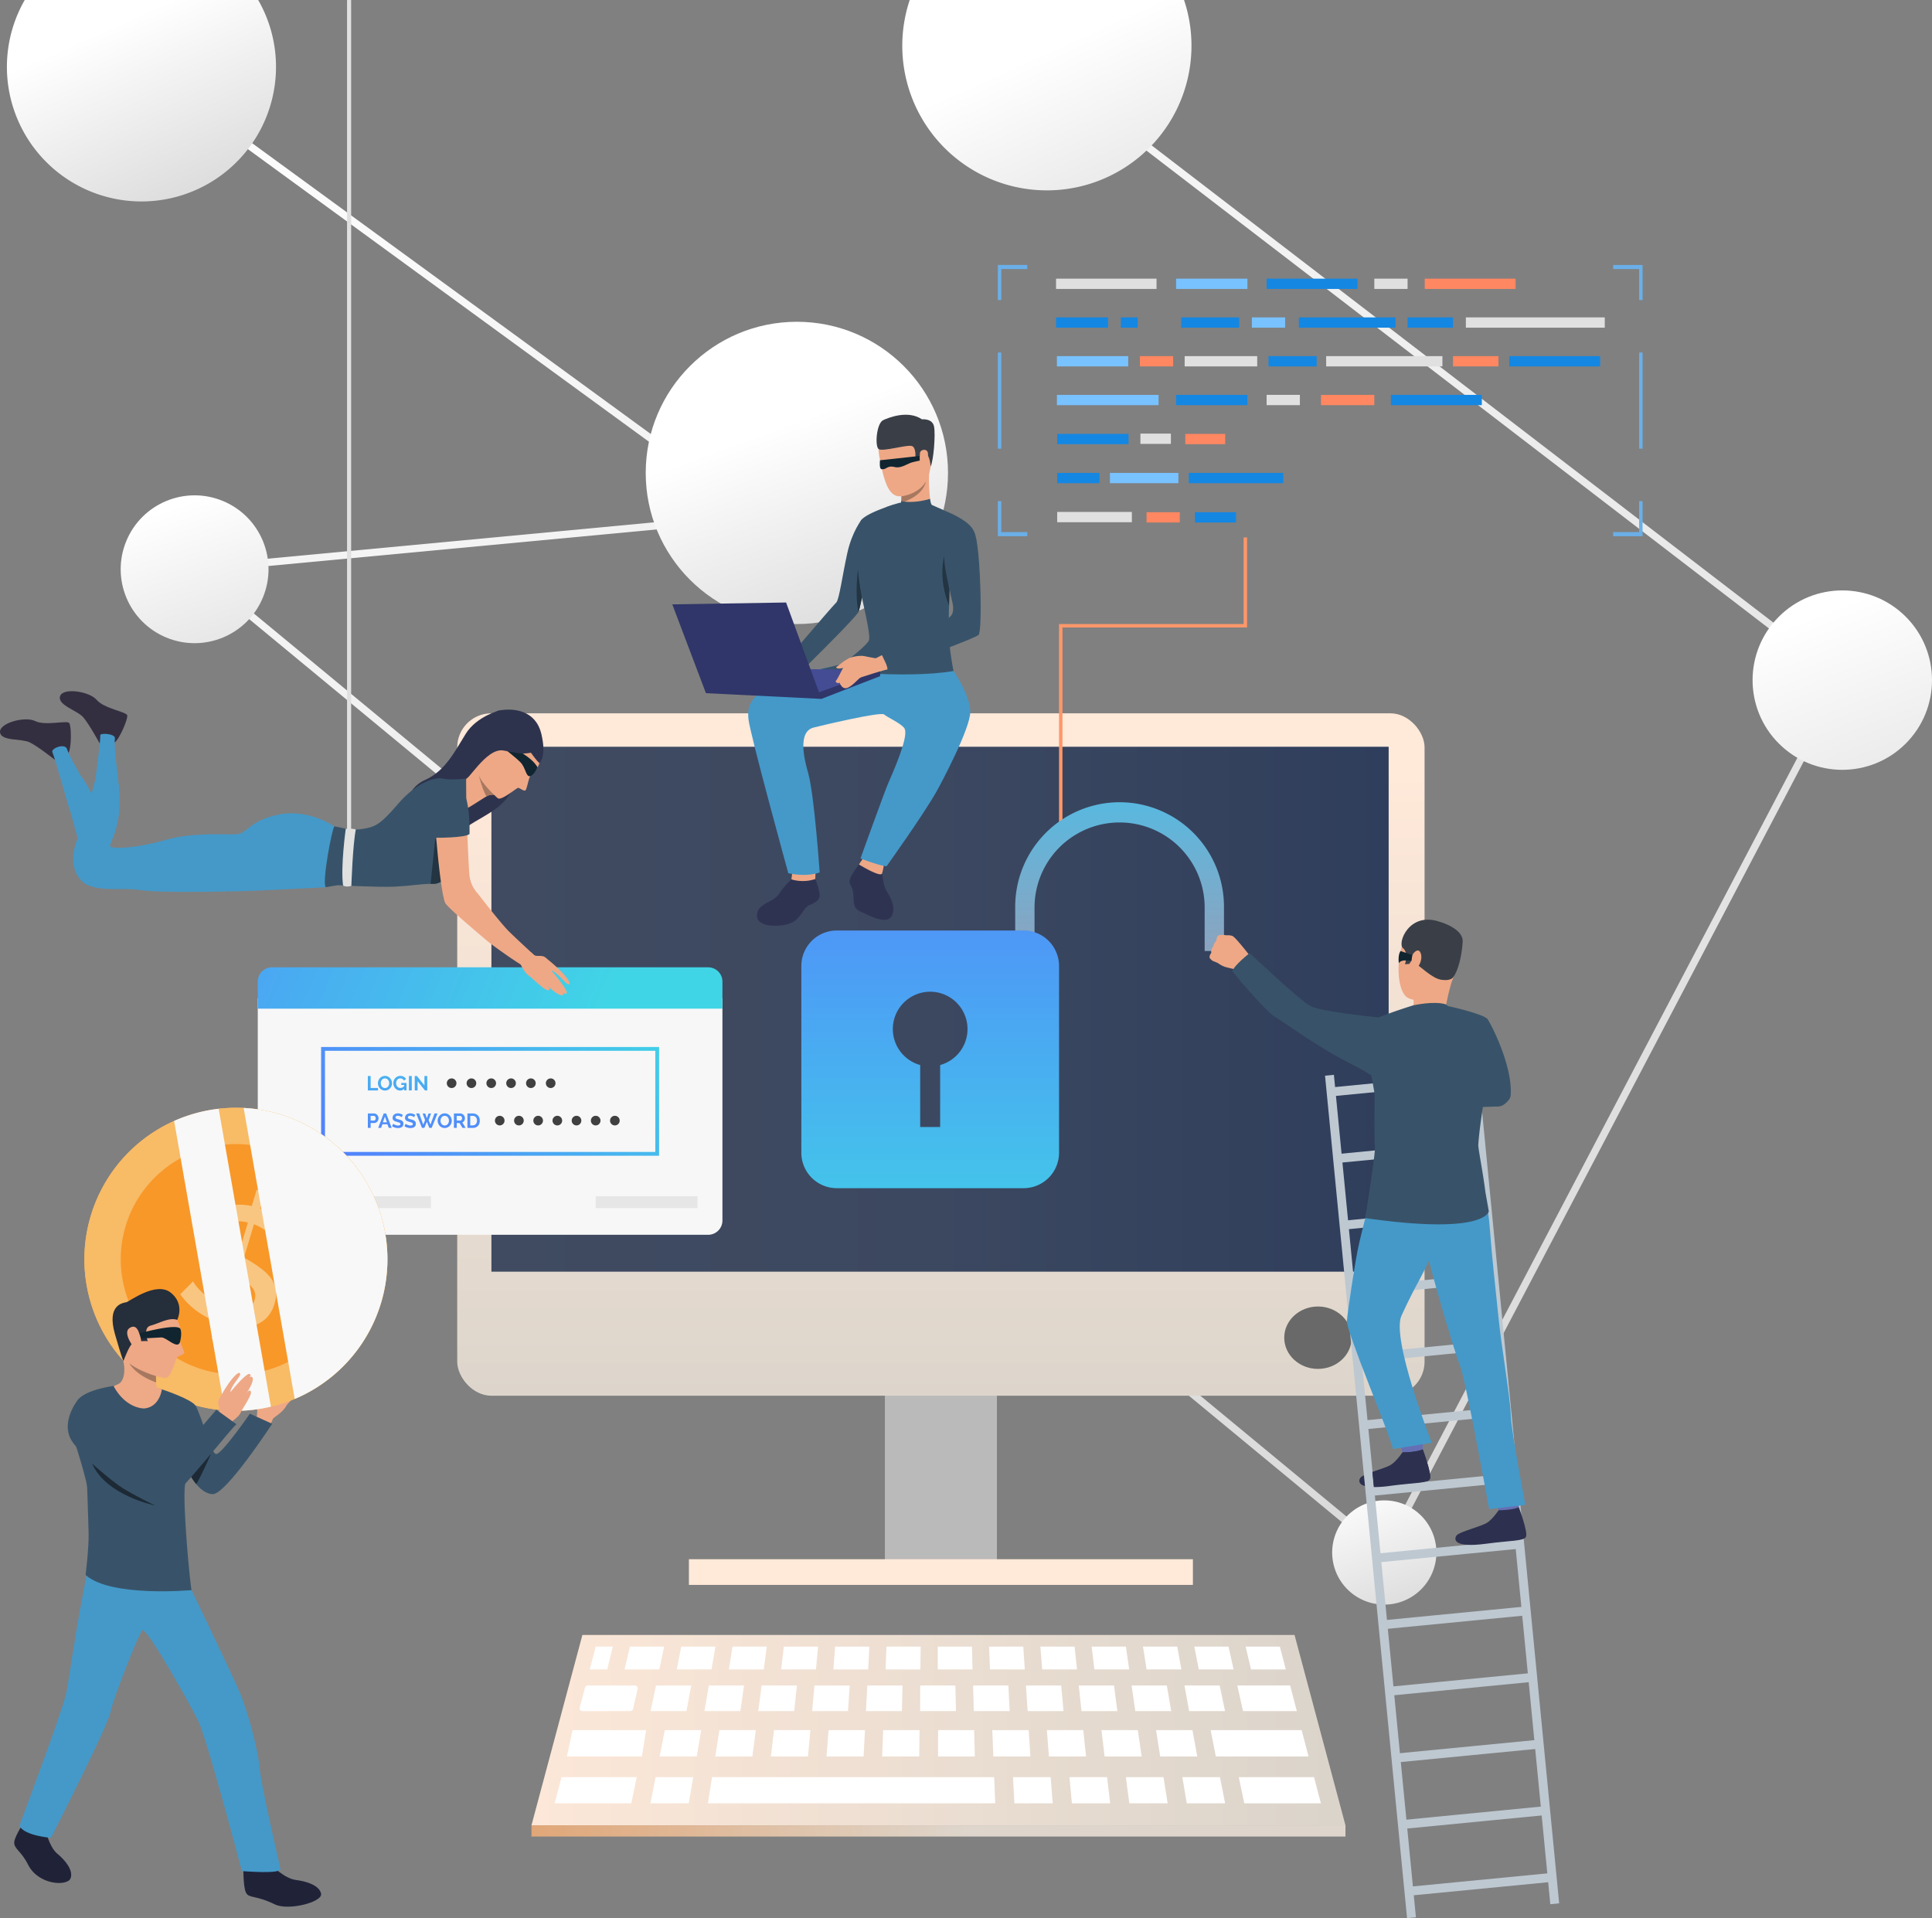 <svg xmlns="http://www.w3.org/2000/svg" xmlns:xlink="http://www.w3.org/1999/xlink" viewBox="0 0 1914.29 1900.74"><rect x="0" y="0" width="1914.29" height="1900.74" fill="#808080" stroke="none"/><defs><style>.cls-1{isolation:isolate;}.cls-2{fill:url(#linear-gradient);}.cls-3{fill:url(#linear-gradient-2);}.cls-4{fill:url(#linear-gradient-3);}.cls-5{fill:#fff;}.cls-6{fill:url(#linear-gradient-4);}.cls-7{fill:url(#linear-gradient-5);}.cls-8{fill:url(#linear-gradient-6);}.cls-9{fill:url(#linear-gradient-7);}.cls-10{fill:#696969;}.cls-11{fill:url(#linear-gradient-8);}.cls-12{fill:#e0e0e0;}.cls-13{fill:#1487e3;}.cls-14{fill:#78c2ff;}.cls-15{fill:#ff8761;}.cls-16{fill:#ff976a;}.cls-17{fill:#323657;}.cls-18{fill:#6aafe8;}.cls-19{fill:#f7f7f7;}.cls-20{fill:url(#linear-gradient-9);}.cls-21{fill:url(#linear-gradient-10);}.cls-22{fill:url(#linear-gradient-11);}.cls-23{fill:url(#linear-gradient-12);}.cls-24{fill:url(#linear-gradient-13);}.cls-25{fill:url(#linear-gradient-14);}.cls-26{fill:url(#linear-gradient-15);}.cls-27{fill:url(#linear-gradient-16);}.cls-28{fill:url(#linear-gradient-17);}.cls-29{fill:url(#linear-gradient-18);}.cls-30{fill:url(#linear-gradient-19);}.cls-31{fill:url(#linear-gradient-20);}.cls-32{fill:url(#linear-gradient-21);}.cls-33{fill:url(#linear-gradient-22);}.cls-34{fill:#404040;}.cls-35{fill:url(#linear-gradient-23);}.cls-36{fill:#e6e6e6;}.cls-37{fill:#342f40;}.cls-38{fill:#4499c9;}.cls-39{fill:#2e334d;}.cls-40{fill:#eea886;}.cls-41{fill:#385369;}.cls-42{fill:#a77860;}.cls-43{fill:#233442;}.cls-44{fill:#102530;}.cls-45{fill:url(#linear-gradient-24);}.cls-46{fill:url(#linear-gradient-25);}.cls-47{fill:#2f3352;}.cls-48{fill:#3a3f47;}.cls-49{fill:#444c94;}.cls-50{fill:#303669;}.cls-51{fill:url(#linear-gradient-26);}.cls-52{fill:url(#linear-gradient-27);}.cls-53{fill:url(#linear-gradient-28);}.cls-54{fill:url(#linear-gradient-29);}.cls-55{fill:url(#linear-gradient-30);}.cls-56{fill:#f8bb66;}.cls-57{fill:#f89829;}.cls-58{fill:#f8c681;}.cls-59{fill:#f8f8f8;mix-blend-mode:soft-light;}.cls-60{fill:#202338;}.cls-61{fill:#eea987;}.cls-62{fill:#1d2a36;}.cls-63{fill:#252e3b;}.cls-64{fill:#666fb3;}.cls-65{fill:#2d314f;}.cls-66{fill:#bec8d1;}</style><linearGradient id="linear-gradient" x1="1412.35" y1="1526.31" x2="657.53" y2="-166.33" gradientUnits="userSpaceOnUse"><stop offset="0" stop-color="#d9d9d9"></stop><stop offset="1" stop-color="#fff"></stop></linearGradient><linearGradient id="linear-gradient-2" x1="853.97" y1="644.05" x2="772.54" y2="422.22" xlink:href="#linear-gradient"></linearGradient><linearGradient id="linear-gradient-3" x1="460.73" y1="1714.35" x2="1367.33" y2="1714.35" gradientUnits="userSpaceOnUse"><stop offset="0" stop-color="#ffe9d9"></stop><stop offset="1" stop-color="#d9d3ca"></stop></linearGradient><linearGradient id="linear-gradient-4" x1="152.78" y1="1814.23" x2="959.31" y2="1814.23" gradientUnits="userSpaceOnUse"><stop offset="0" stop-color="#e37e30"></stop><stop offset="1" stop-color="#ded6cc"></stop></linearGradient><linearGradient id="linear-gradient-5" x1="932.28" y1="1717.09" x2="932.28" y2="1564.49" gradientTransform="translate(1864.55 2778.29) rotate(-180)" gradientUnits="userSpaceOnUse"><stop offset="0" stop-color="#ffe9d9"></stop><stop offset="1" stop-color="#bababa"></stop></linearGradient><linearGradient id="linear-gradient-6" x1="932.28" y1="767.05" x2="932.28" y2="1449.22" gradientTransform="translate(1864.55 2089.8) rotate(-180)" xlink:href="#linear-gradient-3"></linearGradient><linearGradient id="linear-gradient-7" x1="486.92" y1="1000.01" x2="1375.94" y2="1000.01" gradientTransform="translate(1862.85 2000.02) rotate(-180)" gradientUnits="userSpaceOnUse"><stop offset="0" stop-color="#404b61"></stop><stop offset="0.49" stop-color="#3c4860"></stop><stop offset="1" stop-color="#2f3e5c"></stop></linearGradient><linearGradient id="linear-gradient-8" x1="932.28" y1="1544.99" x2="932.28" y2="1570.44" gradientUnits="userSpaceOnUse"><stop offset="0" stop-color="#ffe9d9"></stop><stop offset="1" stop-color="#ffe9d9"></stop></linearGradient><linearGradient id="linear-gradient-9" x1="589.68" y1="1024.36" x2="-39.31" y2="764.16" gradientUnits="userSpaceOnUse"><stop offset="0" stop-color="#40d5e6"></stop><stop offset="1" stop-color="#57f"></stop></linearGradient><linearGradient id="linear-gradient-10" x1="369.5" y1="1017.81" x2="369.5" y2="1143.62" xlink:href="#linear-gradient-9"></linearGradient><linearGradient id="linear-gradient-11" x1="381.44" y1="1017.8" x2="381.44" y2="1143.63" xlink:href="#linear-gradient-9"></linearGradient><linearGradient id="linear-gradient-12" x1="396.26" y1="1017.8" x2="396.26" y2="1143.63" xlink:href="#linear-gradient-9"></linearGradient><linearGradient id="linear-gradient-13" x1="406.56" y1="1017.81" x2="406.56" y2="1143.62" xlink:href="#linear-gradient-9"></linearGradient><linearGradient id="linear-gradient-14" x1="417.13" y1="1017.81" x2="417.13" y2="1143.62" xlink:href="#linear-gradient-9"></linearGradient><linearGradient id="linear-gradient-15" x1="369.78" y1="1017.81" x2="369.78" y2="1143.62" xlink:href="#linear-gradient-9"></linearGradient><linearGradient id="linear-gradient-16" x1="381.4" y1="1017.81" x2="381.4" y2="1143.62" xlink:href="#linear-gradient-9"></linearGradient><linearGradient id="linear-gradient-17" x1="394.04" y1="1017.81" x2="394.04" y2="1143.62" xlink:href="#linear-gradient-9"></linearGradient><linearGradient id="linear-gradient-18" x1="406.39" y1="1017.81" x2="406.39" y2="1143.62" xlink:href="#linear-gradient-9"></linearGradient><linearGradient id="linear-gradient-19" x1="422.95" y1="1017.81" x2="422.95" y2="1143.62" xlink:href="#linear-gradient-9"></linearGradient><linearGradient id="linear-gradient-20" x1="440.63" y1="1017.81" x2="440.63" y2="1143.63" xlink:href="#linear-gradient-9"></linearGradient><linearGradient id="linear-gradient-21" x1="455.53" y1="1017.81" x2="455.53" y2="1143.62" xlink:href="#linear-gradient-9"></linearGradient><linearGradient id="linear-gradient-22" x1="469.27" y1="1017.81" x2="469.27" y2="1143.62" xlink:href="#linear-gradient-9"></linearGradient><linearGradient id="linear-gradient-23" x1="614.85" y1="962.1" x2="355.1" y2="1221.84" xlink:href="#linear-gradient-9"></linearGradient><linearGradient id="linear-gradient-24" x1="1109.33" y1="1279.39" x2="1109.33" y2="736.34" gradientUnits="userSpaceOnUse"><stop offset="0" stop-color="#ff7575"></stop><stop offset="1" stop-color="#45c0ec"></stop></linearGradient><linearGradient id="linear-gradient-25" x1="921.65" y1="1279.42" x2="921.65" y2="736.34" xlink:href="#linear-gradient-9"></linearGradient><linearGradient id="linear-gradient-26" x1="1914.84" y1="902.96" x2="1799.71" y2="608.12" gradientTransform="translate(1011.18 -1093.37) rotate(45)" xlink:href="#linear-gradient"></linearGradient><linearGradient id="linear-gradient-27" x1="1394.99" y1="1606.87" x2="1347.7" y2="1468.25" xlink:href="#linear-gradient"></linearGradient><linearGradient id="linear-gradient-28" x1="242.28" y1="712.47" x2="172.08" y2="501.87" gradientTransform="translate(640.16 170.07) rotate(67.5)" xlink:href="#linear-gradient"></linearGradient><linearGradient id="linear-gradient-29" x1="1149.04" y1="293.36" x2="1038.45" y2="48.89" xlink:href="#linear-gradient"></linearGradient><linearGradient id="linear-gradient-30" x1="203.89" y1="209.28" x2="120.13" y2="21.45" xlink:href="#linear-gradient"></linearGradient></defs><g class="cls-1"><g id="Layer_2" data-name="Layer 2"><g id="&#x421;&#x43B;&#x43E;&#x439;_1" data-name="&#x421;&#x43B;&#x43E;&#x439; 1"><polygon class="cls-2" points="1061.86 83.24 1057.45 88.99 1820.77 674.93 1370.47 1532.69 201.88 566.86 749.39 515.32 752.7 517.74 756.98 511.87 754.39 509.98 754.16 507.58 751.45 507.84 142.31 63.43 138.03 69.29 740.54 508.86 183.75 561.28 1372.74 1543.97 1828.61 675.6 1830.03 672.9 1061.86 83.24"></polygon><circle class="cls-3" cx="789.56" cy="468.6" r="149.76"></circle><polygon class="cls-4" points="1282.67 1620.05 929.86 1620.05 577.06 1620.05 526.59 1808.66 929.86 1808.66 1333.13 1808.66 1282.67 1620.05"></polygon><path class="cls-5" d="M582.62,1670.14h46.16c1.94,0,3.39,1.5,3,3.12l-4.47,20.08a3,3,0,0,1-3,2.14H577.36c-2,0-3.44-1.56-3-3.2l5.26-20.09A3,3,0,0,1,582.62,1670.14Z"></path><polygon class="cls-5" points="649.95 1670.14 684.86 1670.14 680.21 1695.48 644.64 1695.48 649.95 1670.14"></polygon><polygon class="cls-5" points="702.31 1670.14 737.21 1670.14 733.56 1695.48 697.99 1695.51 702.31 1670.14"></polygon><polygon class="cls-5" points="754.66 1670.14 789.56 1670.14 786.91 1695.48 751.34 1695.48 754.66 1670.14"></polygon><polygon class="cls-5" points="807.01 1670.14 841.92 1670.14 840.26 1695.48 804.69 1695.48 807.01 1670.14"></polygon><polygon class="cls-5" points="859.37 1670.14 894.27 1670.14 893.61 1695.48 858.04 1695.51 859.37 1670.14"></polygon><polygon class="cls-5" points="1278.31 1670.14 1225.96 1670.14 1231.6 1695.48 1284.95 1695.48 1278.31 1670.14"></polygon><polygon class="cls-5" points="1208.51 1670.14 1173.61 1670.14 1178.25 1695.48 1213.82 1695.48 1208.51 1670.14"></polygon><polygon class="cls-5" points="1156.15 1670.14 1121.25 1670.14 1124.9 1695.48 1160.48 1695.51 1156.15 1670.14"></polygon><polygon class="cls-5" points="1103.8 1670.14 1068.9 1670.14 1071.56 1695.48 1107.12 1695.48 1103.8 1670.14"></polygon><polygon class="cls-5" points="1051.45 1670.14 1016.55 1670.14 1018.21 1695.48 1053.77 1695.48 1051.45 1670.14"></polygon><polygon class="cls-5" points="999.1 1670.14 964.19 1670.14 964.86 1695.48 1000.42 1695.51 999.1 1670.14"></polygon><polygon class="cls-5" points="911.72 1670.14 946.62 1670.14 947.2 1695.48 911.72 1695.48 911.72 1670.14"></polygon><polygon class="cls-5" points="567.26 1714.35 640.19 1714.35 636.04 1740.49 561.72 1740.49 567.26 1714.35"></polygon><polygon class="cls-5" points="1289.7 1714.35 1199.55 1714.35 1204.68 1740.49 1296.55 1740.49 1289.7 1714.35"></polygon><polygon class="cls-5" points="1181.52 1714.35 1145.46 1714.35 1149.57 1740.49 1186.31 1740.49 1181.52 1714.35"></polygon><polygon class="cls-5" points="1127.43 1714.35 1091.37 1714.35 1094.45 1740.49 1131.19 1740.49 1127.43 1714.35"></polygon><polygon class="cls-5" points="1073.34 1714.35 1037.28 1714.35 1039.33 1740.49 1076.08 1740.49 1073.34 1714.35"></polygon><polygon class="cls-5" points="1019.25 1714.35 983.19 1714.35 984.21 1740.49 1020.96 1740.49 1019.25 1714.35"></polygon><polygon class="cls-5" points="556.37 1760.94 630.93 1760.94 625.49 1786.9 549.57 1786.9 556.37 1760.94"></polygon><polygon class="cls-5" points="649.57 1760.94 686.85 1760.94 682.43 1786.9 644.47 1786.9 649.57 1760.94"></polygon><polygon class="cls-5" points="705.49 1760.94 742.77 1760.94 985.07 1760.94 986.12 1786.9 701.41 1786.9 705.49 1760.94"></polygon><polygon class="cls-5" points="1003.74 1760.94 1041.02 1760.94 1043.06 1786.9 1005.1 1786.9 1003.74 1760.94"></polygon><polygon class="cls-5" points="1059.66 1760.94 1096.94 1760.94 1100 1786.9 1062.04 1786.9 1059.66 1760.94"></polygon><polygon class="cls-5" points="1115.58 1760.94 1152.86 1760.94 1156.94 1786.9 1118.98 1786.9 1115.58 1760.94"></polygon><polygon class="cls-5" points="1171.5 1760.94 1208.78 1760.94 1213.88 1786.9 1175.92 1786.9 1171.5 1760.94"></polygon><polygon class="cls-5" points="1227.42 1760.94 1301.98 1760.94 1308.78 1786.9 1232.86 1786.9 1227.42 1760.94"></polygon><polygon class="cls-5" points="965.24 1714.35 929.46 1714.35 929.46 1740.49 965.92 1740.49 965.24 1714.35"></polygon><polygon class="cls-5" points="911.14 1714.35 875.08 1714.35 874.06 1740.49 910.8 1740.49 911.14 1714.35"></polygon><polygon class="cls-5" points="857.05 1714.35 820.99 1714.35 818.94 1740.49 855.68 1740.49 857.05 1714.35"></polygon><polygon class="cls-5" points="802.96 1714.35 766.9 1714.35 763.82 1740.49 800.57 1740.49 802.96 1714.35"></polygon><polygon class="cls-5" points="748.87 1714.35 712.81 1714.35 708.7 1740.49 745.45 1740.49 748.87 1714.35"></polygon><polygon class="cls-5" points="694.78 1714.35 658.72 1714.35 653.59 1740.49 690.33 1740.49 694.78 1714.35"></polygon><polygon class="cls-5" points="584.32 1654.22 590.25 1631.6 607.19 1631.6 601.66 1654.22 584.32 1654.22"></polygon><polygon class="cls-5" points="624.14 1631.6 658.03 1631.6 653.29 1654.22 618.81 1654.22 624.14 1631.6"></polygon><polygon class="cls-5" points="674.98 1631.6 708.87 1631.6 705.02 1654.22 670.53 1654.22 674.98 1631.6"></polygon><polygon class="cls-5" points="725.82 1631.6 759.71 1631.6 756.75 1654.22 722.26 1654.22 725.82 1631.6"></polygon><polygon class="cls-5" points="776.66 1631.6 810.55 1631.6 808.48 1654.22 773.99 1654.22 776.66 1631.6"></polygon><polygon class="cls-5" points="827.5 1631.6 861.39 1631.6 860.2 1654.22 825.72 1654.22 827.5 1631.6"></polygon><polygon class="cls-5" points="878.34 1631.6 912.23 1631.6 911.93 1654.22 877.45 1654.22 878.34 1631.6"></polygon><polygon class="cls-5" points="929.17 1631.6 963.07 1631.6 963.66 1654.22 929.17 1654.22 929.17 1631.6"></polygon><polygon class="cls-5" points="980.01 1631.6 1013.9 1631.6 1015.39 1654.22 980.9 1654.22 980.01 1631.6"></polygon><polygon class="cls-5" points="1030.85 1631.6 1064.74 1631.6 1067.12 1654.22 1032.63 1654.22 1030.85 1631.6"></polygon><polygon class="cls-5" points="1081.69 1631.6 1115.58 1631.6 1118.84 1654.22 1084.36 1654.22 1081.69 1631.6"></polygon><polygon class="cls-5" points="1132.53 1631.6 1166.42 1631.6 1170.57 1654.22 1136.09 1654.22 1132.53 1631.6"></polygon><polygon class="cls-5" points="1183.37 1631.6 1217.26 1631.6 1222.3 1654.22 1187.81 1654.22 1183.37 1631.6"></polygon><polygon class="cls-5" points="1234.21 1631.6 1268.1 1631.6 1274.03 1654.22 1239.54 1654.22 1234.21 1631.6"></polygon><rect class="cls-6" x="526.59" y="1808.66" width="806.54" height="11.13"></rect><rect class="cls-7" x="876.78" y="1220.58" width="111" height="337.14" transform="translate(1864.55 2778.29) rotate(180)"></rect><rect class="cls-8" x="453.04" y="706.82" width="958.48" height="676.16" rx="33.74" transform="translate(1864.55 2089.8) rotate(180)"></rect><rect class="cls-9" x="486.92" y="739.94" width="889.02" height="520.14" transform="translate(1862.85 2000.02) rotate(180)"></rect><path class="cls-10" d="M1272.46,1325.51c0,17.07,15,30.91,33.42,30.91s33.42-13.84,33.42-30.91-15-30.92-33.42-30.92S1272.46,1308.43,1272.46,1325.51Z"></path><rect class="cls-11" x="682.59" y="1544.99" width="499.37" height="25.45"></rect><rect class="cls-12" x="1046.36" y="276.12" width="99.57" height="10.19"></rect><rect class="cls-12" x="1173.8" y="352.88" width="71.89" height="10.19"></rect><rect class="cls-13" x="1256.88" y="352.88" width="47.71" height="10.19"></rect><rect class="cls-12" x="1314.01" y="352.88" width="115.18" height="10.19"></rect><rect class="cls-12" x="1047.49" y="507.27" width="74.01" height="10.19"></rect><rect class="cls-14" x="1165.3" y="276.12" width="70.68" height="10.19"></rect><rect class="cls-13" x="1165.3" y="391.27" width="70.68" height="10.19"></rect><rect class="cls-12" x="1129.96" y="429.65" width="30.2" height="10.19"></rect><rect class="cls-14" x="1099.76" y="468.6" width="67.84" height="10.19"></rect><rect class="cls-13" x="1177.85" y="468.6" width="93.65" height="10.19"></rect><rect class="cls-13" x="1047.49" y="429.93" width="70.68" height="10.19"></rect><rect class="cls-13" x="1047.49" y="468.6" width="41.94" height="10.19"></rect><rect class="cls-15" x="1174.4" y="429.93" width="39.57" height="10.19"></rect><rect class="cls-14" x="1047.21" y="352.88" width="70.68" height="10.19"></rect><rect class="cls-14" x="1047.21" y="391.27" width="100.76" height="10.19"></rect><rect class="cls-13" x="1255.01" y="276.12" width="90.05" height="10.19"></rect><rect class="cls-13" x="1495.45" y="352.88" width="90.05" height="10.19"></rect><rect class="cls-13" x="1378.2" y="391.27" width="90.05" height="10.19"></rect><rect class="cls-15" x="1411.67" y="276.12" width="90.05" height="10.19"></rect><rect class="cls-15" x="1308.92" y="391.27" width="52.8" height="10.19"></rect><rect class="cls-12" x="1361.72" y="276.12" width="32.96" height="10.19"></rect><rect class="cls-12" x="1255.01" y="391.27" width="32.96" height="10.19"></rect><rect class="cls-13" x="1046.36" y="314.5" width="51.57" height="10.19"></rect><rect class="cls-13" x="1183.96" y="507.55" width="40.72" height="10.19"></rect><rect class="cls-13" x="1110.59" y="314.5" width="16.65" height="10.19"></rect><rect class="cls-12" x="1452.43" y="314.5" width="137.63" height="10.19"></rect><rect class="cls-13" x="1394.68" y="314.5" width="45.03" height="10.19"></rect><rect class="cls-15" x="1439.71" y="352.88" width="45.03" height="10.19"></rect><rect class="cls-13" x="1286.96" y="314.5" width="95.8" height="10.19"></rect><rect class="cls-14" x="1240.4" y="314.5" width="32.96" height="10.19"></rect><rect class="cls-15" x="1129.45" y="352.88" width="32.96" height="10.19"></rect><rect class="cls-15" x="1136.02" y="507.55" width="32.96" height="10.19"></rect><rect class="cls-13" x="1170.4" y="314.5" width="57.43" height="10.19"></rect><polygon class="cls-16" points="1052.72 821.08 1049.32 821.08 1049.32 618.36 1232.23 618.36 1232.23 532.58 1235.63 532.58 1235.63 621.76 1052.72 621.76 1052.72 821.08"></polygon><path class="cls-17" d="M525.39,1204.5h0C525.53,1204.58,525.56,1204.59,525.39,1204.5Z"></path><polygon class="cls-18" points="1627.51 531.32 1598.35 531.32 1598.35 527.26 1624.11 527.26 1624.11 496.55 1627.51 496.55 1627.51 531.32"></polygon><polygon class="cls-18" points="1017.87 531.32 988.71 531.32 988.71 496.55 992.1 496.55 992.1 527.26 1017.87 527.26 1017.87 531.32"></polygon><polygon class="cls-18" points="992.12 297.34 988.72 297.34 988.72 262.54 1017.85 262.54 1017.85 266.6 992.12 266.6 992.12 297.34"></polygon><polygon class="cls-18" points="1627.51 297.33 1624.11 297.33 1624.11 266.61 1598.35 266.61 1598.35 262.56 1627.51 262.56 1627.51 297.33"></polygon><rect class="cls-18" x="1624.11" y="349.29" width="3.4" height="95.3"></rect><rect class="cls-18" x="988.71" y="349.29" width="3.4" height="95.3"></rect><path class="cls-19" d="M255.42,989.28H715.81a0,0,0,0,1,0,0v220.1a14.15,14.15,0,0,1-14.15,14.15H269.57a14.15,14.15,0,0,1-14.15-14.15V989.28A0,0,0,0,1,255.42,989.28Z"></path><path class="cls-20" d="M269.57,958.49H701.66a14.15,14.15,0,0,1,14.15,14.15v26.82a0,0,0,0,1,0,0H255.42a0,0,0,0,1,0,0V972.64A14.15,14.15,0,0,1,269.57,958.49Z"></path><path class="cls-21" d="M364.47,1080.49v-14.31h2.78v11.87h7.29v2.44Z"></path><path class="cls-22" d="M381.43,1080.59a6.48,6.48,0,0,1-2.85-.62,7.13,7.13,0,0,1-2.2-1.63,7.56,7.56,0,0,1-1.92-5,7.34,7.34,0,0,1,.53-2.74,7.55,7.55,0,0,1,1.48-2.31,6.89,6.89,0,0,1,2.22-1.61,6.72,6.72,0,0,1,2.8-.59,6.36,6.36,0,0,1,2.84.63,7.08,7.08,0,0,1,2.18,1.67,7.38,7.38,0,0,1,1.41,2.33,7.3,7.3,0,0,1,.51,2.66,7.18,7.18,0,0,1-.53,2.73,7.3,7.3,0,0,1-1.45,2.3,6.83,6.83,0,0,1-2.22,1.59A6.55,6.55,0,0,1,381.43,1080.59Zm-4.15-7.26a6,6,0,0,0,.28,1.8,4.69,4.69,0,0,0,.82,1.53,4.14,4.14,0,0,0,1.31,1.07,3.77,3.77,0,0,0,1.76.4,3.81,3.81,0,0,0,1.79-.41,4.21,4.21,0,0,0,1.31-1.1,5,5,0,0,0,.8-1.54,5.76,5.76,0,0,0,.27-1.75,5.46,5.46,0,0,0-.29-1.79,4.89,4.89,0,0,0-.82-1.53,4.08,4.08,0,0,0-1.31-1.06,4.12,4.12,0,0,0-3.54,0,4,4,0,0,0-1.31,1.09,4.86,4.86,0,0,0-.8,1.53A5.75,5.75,0,0,0,377.28,1073.33Z"></path><path class="cls-23" d="M400.5,1078.88a5.48,5.48,0,0,1-4,1.71,6.25,6.25,0,0,1-2.65-.57,6.54,6.54,0,0,1-2.16-1.55,7.53,7.53,0,0,1-1.45-2.32,7.71,7.71,0,0,1-.53-2.9,7.15,7.15,0,0,1,.53-2.77,7.4,7.4,0,0,1,1.47-2.27,7.09,7.09,0,0,1,2.21-1.56,7.22,7.22,0,0,1,6.21.28,5.45,5.45,0,0,1,2.17,2.27l-2.07,1.53a3.89,3.89,0,0,0-1.53-1.63,4.23,4.23,0,0,0-2.12-.56,3.73,3.73,0,0,0-1.67.38,4.09,4.09,0,0,0-1.29,1,4.89,4.89,0,0,0-.82,1.53,5.57,5.57,0,0,0-.29,1.83,5.32,5.32,0,0,0,.32,1.89,4.69,4.69,0,0,0,.89,1.52,4.08,4.08,0,0,0,1.34,1,3.76,3.76,0,0,0,1.68.37,4.9,4.9,0,0,0,3.75-2v-1h-2.88v-2h5.17v7.36H400.5Z"></path><path class="cls-24" d="M405.17,1080.49v-14.31H408v14.31Z"></path><path class="cls-25" d="M413.72,1071.32v9.17h-2.78v-14.31h2.15l7.46,9.39v-9.37h2.78v14.29h-2.26Z"></path><path class="cls-26" d="M364.47,1117.6v-14.31h6.06a4.09,4.09,0,0,1,1.82.41,4.9,4.9,0,0,1,1.45,1.09,5.21,5.21,0,0,1,.94,1.53,4.61,4.61,0,0,1,.35,1.73,4.86,4.86,0,0,1-.33,1.76,4.75,4.75,0,0,1-.9,1.52,4.54,4.54,0,0,1-1.41,1.07,4.11,4.11,0,0,1-1.82.4h-3.38v4.8Zm2.78-7.24h3.22a1.58,1.58,0,0,0,1.28-.62,2.6,2.6,0,0,0,.51-1.69,2.72,2.72,0,0,0-.16-1,2.42,2.42,0,0,0-.42-.74,1.67,1.67,0,0,0-.61-.45,1.86,1.86,0,0,0-.72-.15h-3.1Z"></path><path class="cls-27" d="M380.18,1103.29h2.46l5.44,14.31h-2.86l-1.33-3.57h-5l-1.3,3.57h-2.87Zm3.21,8.79-2-5.63-2.05,5.63Z"></path><path class="cls-28" d="M398,1107a3.34,3.34,0,0,0-.52-.38,5.71,5.71,0,0,0-.9-.48,8.76,8.76,0,0,0-1.16-.39,5,5,0,0,0-1.27-.16,2.83,2.83,0,0,0-1.71.42,1.39,1.39,0,0,0-.57,1.19,1.24,1.24,0,0,0,.21.74,1.91,1.91,0,0,0,.62.51,5,5,0,0,0,1,.4l1.42.39a19.51,19.51,0,0,1,1.9.6,4.8,4.8,0,0,1,1.45.81,3.3,3.3,0,0,1,.92,1.15,4,4,0,0,1,.32,1.67,4.11,4.11,0,0,1-.43,2,3.56,3.56,0,0,1-1.17,1.32,5.17,5.17,0,0,1-1.69.74,8.78,8.78,0,0,1-2,.23,10.85,10.85,0,0,1-3.18-.48,10,10,0,0,1-2.82-1.37l1.23-2.4a3.43,3.43,0,0,0,.65.47,9.82,9.82,0,0,0,2.55,1.08,6.64,6.64,0,0,0,1.61.2c1.53,0,2.3-.49,2.3-1.47a1.25,1.25,0,0,0-.26-.79,2.37,2.37,0,0,0-.75-.56,6.71,6.71,0,0,0-1.17-.44l-1.53-.45a13.57,13.57,0,0,1-1.78-.61,4.53,4.53,0,0,1-1.26-.79,2.89,2.89,0,0,1-.76-1.05,3.57,3.57,0,0,1-.25-1.42,4.41,4.41,0,0,1,.4-1.93,3.8,3.8,0,0,1,1.12-1.41,5.13,5.13,0,0,1,1.66-.86,7.08,7.08,0,0,1,2-.29,8,8,0,0,1,2.78.47,10.46,10.46,0,0,1,2.22,1.12Z"></path><path class="cls-29" d="M410.31,1107a2.74,2.74,0,0,0-.51-.38,5.85,5.85,0,0,0-.91-.48,8.76,8.76,0,0,0-1.16-.39,5,5,0,0,0-1.27-.16,2.87,2.87,0,0,0-1.71.42,1.39,1.39,0,0,0-.57,1.19,1.25,1.25,0,0,0,.22.74,1.86,1.86,0,0,0,.61.51,5,5,0,0,0,1,.4l1.42.39a19.51,19.51,0,0,1,1.9.6,4.8,4.8,0,0,1,1.45.81,3.19,3.19,0,0,1,.92,1.15,4,4,0,0,1,.32,1.67,4.11,4.11,0,0,1-.43,2,3.56,3.56,0,0,1-1.17,1.32,5.08,5.08,0,0,1-1.69.74,8.78,8.78,0,0,1-2,.23,10.85,10.85,0,0,1-3.18-.48,10,10,0,0,1-2.82-1.37l1.23-2.4a3.81,3.81,0,0,0,.65.47,9.82,9.82,0,0,0,2.55,1.08,6.7,6.7,0,0,0,1.61.2c1.54,0,2.3-.49,2.3-1.47a1.25,1.25,0,0,0-.26-.79,2.26,2.26,0,0,0-.75-.56,6.71,6.71,0,0,0-1.17-.44l-1.53-.45a13.57,13.57,0,0,1-1.78-.61,4.84,4.84,0,0,1-1.26-.79,2.89,2.89,0,0,1-.76-1.05,3.76,3.76,0,0,1-.25-1.42,4.41,4.41,0,0,1,.41-1.93,3.77,3.77,0,0,1,1.11-1.41,5.18,5.18,0,0,1,1.67-.86,7,7,0,0,1,2-.29,8,8,0,0,1,2.78.47,10.46,10.46,0,0,1,2.22,1.12Z"></path><path class="cls-30" d="M418.75,1103.33h2.56l1.62,4.74,1.61-4.74h2.58l-2.44,6.51,1.81,4.57,4.05-11.12h3l-5.83,14.31H425.4l-2.47-6-2.48,6h-2.34l-5.78-14.31h3l4.07,11.12,1.77-4.57Z"></path><path class="cls-31" d="M440.62,1117.7a6.48,6.48,0,0,1-2.85-.62,6.9,6.9,0,0,1-2.2-1.63,7.48,7.48,0,0,1-1.42-2.33,7.28,7.28,0,0,1-.5-2.68,7.15,7.15,0,0,1,.53-2.74,7.71,7.71,0,0,1,1.47-2.31,7,7,0,0,1,2.23-1.61,6.69,6.69,0,0,1,2.8-.59,6.32,6.32,0,0,1,2.83.63,7.24,7.24,0,0,1,2.19,1.67,7.77,7.77,0,0,1,1.41,2.33,7.5,7.5,0,0,1,.5,2.66,7.17,7.17,0,0,1-.52,2.73,7.3,7.3,0,0,1-1.45,2.3,6.83,6.83,0,0,1-2.22,1.59A6.55,6.55,0,0,1,440.62,1117.7Zm-4.15-7.26a5.74,5.74,0,0,0,.28,1.8,4.79,4.79,0,0,0,.82,1.53,4,4,0,0,0,1.31,1.07,3.71,3.71,0,0,0,1.76.4,3.77,3.77,0,0,0,1.78-.41,4,4,0,0,0,1.31-1.1,4.83,4.83,0,0,0,.81-1.54,5.74,5.74,0,0,0,0-3.54,4.91,4.91,0,0,0-.83-1.53,3.88,3.88,0,0,0-1.31-1.06,3.81,3.81,0,0,0-1.74-.39,3.77,3.77,0,0,0-3.1,1.5,4.86,4.86,0,0,0-.8,1.53A5.75,5.75,0,0,0,436.47,1110.44Z"></path><path class="cls-32" d="M449.75,1117.6v-14.31h6.33a4.15,4.15,0,0,1,1.82.41,4.73,4.73,0,0,1,1.44,1.09,5.24,5.24,0,0,1,1,1.53,4.59,4.59,0,0,1,.34,1.73,4.73,4.73,0,0,1-.7,2.53,4,4,0,0,1-1.88,1.64l3.27,5.38h-3.13l-2.92-4.8h-2.74v4.8Zm2.78-7.24H456a1.47,1.47,0,0,0,.71-.18,1.92,1.92,0,0,0,.58-.49,2.72,2.72,0,0,0,.38-.74,2.93,2.93,0,0,0,.14-.9,2.52,2.52,0,0,0-.16-.93,2.57,2.57,0,0,0-.43-.74,2,2,0,0,0-.63-.48,1.69,1.69,0,0,0-.72-.17h-3.36Z"></path><path class="cls-33" d="M463.15,1117.6v-14.31h5.2a7.86,7.86,0,0,1,3.07.56,6.31,6.31,0,0,1,2.21,1.54,6.41,6.41,0,0,1,1.33,2.26,8.69,8.69,0,0,1,.44,2.77,8.39,8.39,0,0,1-.49,3,6.35,6.35,0,0,1-1.42,2.25,6.29,6.29,0,0,1-2.23,1.45,7.73,7.73,0,0,1-2.91.52Zm9.45-7.18a6,6,0,0,0-.28-1.89,4.32,4.32,0,0,0-.83-1.49,3.64,3.64,0,0,0-1.34-1,4.48,4.48,0,0,0-1.8-.34h-2.42v9.43h2.42a4.38,4.38,0,0,0,1.82-.36,3.83,3.83,0,0,0,1.33-1,4.35,4.35,0,0,0,.82-1.5A6,6,0,0,0,472.6,1110.42Z"></path><path class="cls-34" d="M452.25,1073.34a4.77,4.77,0,1,1-4.77-4.77A4.77,4.77,0,0,1,452.25,1073.34Z"></path><path class="cls-34" d="M471.88,1073.34a4.77,4.77,0,1,1-4.77-4.77A4.76,4.76,0,0,1,471.88,1073.34Z"></path><path class="cls-34" d="M491.51,1073.34a4.77,4.77,0,1,1-4.76-4.77A4.76,4.76,0,0,1,491.51,1073.34Z"></path><path class="cls-34" d="M511.14,1073.34a4.77,4.77,0,1,1-4.76-4.77A4.76,4.76,0,0,1,511.14,1073.34Z"></path><path class="cls-34" d="M530.78,1073.34a4.77,4.77,0,1,1-4.77-4.77A4.77,4.77,0,0,1,530.78,1073.34Z"></path><path class="cls-34" d="M550.41,1073.34a4.77,4.77,0,1,1-4.77-4.77A4.77,4.77,0,0,1,550.41,1073.34Z"></path><circle class="cls-34" cx="495.15" cy="1110.39" r="4.77"></circle><path class="cls-34" d="M518.93,1110.39a4.77,4.77,0,1,1-4.76-4.77A4.77,4.77,0,0,1,518.93,1110.39Z"></path><path class="cls-34" d="M538,1110.39a4.77,4.77,0,1,1-4.77-4.77A4.78,4.78,0,0,1,538,1110.39Z"></path><path class="cls-34" d="M557,1110.39a4.77,4.77,0,1,1-4.76-4.77A4.77,4.77,0,0,1,557,1110.39Z"></path><path class="cls-34" d="M576,1110.39a4.77,4.77,0,1,1-4.77-4.77A4.78,4.78,0,0,1,576,1110.39Z"></path><path class="cls-34" d="M595,1110.39a4.77,4.77,0,1,1-4.77-4.77A4.77,4.77,0,0,1,595,1110.39Z"></path><path class="cls-34" d="M614,1110.39a4.77,4.77,0,1,1-4.77-4.77A4.78,4.78,0,0,1,614,1110.39Z"></path><path class="cls-35" d="M653.06,1145.22H318.17v-107.8H653.06ZM322,1141.43h327.3V1041.21H322Z"></path><rect class="cls-36" x="281.42" y="1185.26" width="145.5" height="11.83"></rect><rect class="cls-36" x="590.22" y="1185.26" width="100.91" height="11.83"></rect><path class="cls-37" d="M98.85,736.77s-10.42-19.13-16.35-26-25.64-12-23-20.85,29.08-5,36.35,3.63,29.46,11.67,30.23,15.31-7.71,23.53-12.47,26.78S98.85,736.77,98.85,736.77Z"></path><path class="cls-37" d="M54.54,753s-17-13.47-25.16-17.43-28.31-.88-29.35-10,24.71-16.12,34.8-11.1,31.68-1,33.82,2,2.27,24.66-.8,29.53S54.54,753,54.54,753Z"></path><path class="cls-38" d="M92.26,788s7.41-50.7,7.07-59.5c-.09-2.51,15.26-1.58,14.54,3.25-1.56,10.52,5.53,51.27,4.3,58.73S91.62,792.73,92.26,788Z"></path><path class="cls-38" d="M69,802.61s-13.9-49.23-17.13-57.42c-1.45-3.64,12.71-9.29,14.63-2.79,3,10.2,25.43,44.86,27.26,52.2S70.31,807.17,69,802.61Z"></path><path class="cls-38" d="M78.67,836.82S64.74,785,62.44,779.62l18-10.37s12.91,16.29,17,37.53C99,814.82,78.67,836.82,78.67,836.82Z"></path><path class="cls-39" d="M495.19,703.89s-22.72,5.74-33.53,22.92-20.15,37-40.47,46-20.44,32.11-18.86,35.68,35.29,64.64,48.91,67.35,4.13-21.93,1.4-39.95,34.23-25,49.23-44.53,18.78-37.58,18.78-37.58Z"></path><path class="cls-40" d="M491.23,787.78a8.58,8.58,0,0,0-1.77-.32,13,13,0,0,0-5.32.64,12.6,12.6,0,0,0-2.08,1c-5.4,3.18-18.18,11.82-19.9,12-2,.23-.31-29.57-.31-29.57s6.8-12,7.66-20S491.23,787.78,491.23,787.78Z"></path><path class="cls-38" d="M331.39,818.93s-25-17.5-54.24-12S244.73,826,234.68,826.63s-43.61-2.25-71.16,5.79-50.8,8.89-54,6.6,13.13-18.15,8-61.44l-23.23-4.4s-11.48,43.17-15.31,52.35c-4.09,9.82-12,28.32-.76,44.39s42.47,8.82,61.41,12.06,103.71,1.16,118.51.37c16.07-.86,64.57-3.16,64.57-3.16Z"></path><path class="cls-40" d="M536.43,728.2s1.6,24.67-3.88,32.06a35.77,35.77,0,0,1-4.67,5.44,10.75,10.75,0,0,0-3.12,4.52c-1.69,4.74-2.74,11.42-4.08,12.85s-5.73-2.4-7.27-2.41-16.57,13-20.16,10.3-25.51-24.89-23.67-40.14,8.57-38,33.25-37.87S534.55,722.07,536.43,728.2Z"></path><path class="cls-41" d="M461.86,845.91c-.47,1-9.55,15.5-19.49,23.91-4.12,3.49-8.4,5.93-12.27,5.93-1.18,0-2.33,0-3.45,0-11.41.3-20.17,2.05-35.57,2.82-16,.8-54.81-1.43-56-1.43s-12.34,2-12.34,2c-4-4.87,6.6-60,8.61-60.26s14.92,4.59,27.26,2.58,17.22-3.15,35.58-24.67,36.73-27,44.48-25.26,23.15,0,23.15,0S462.53,844.47,461.86,845.91Z"></path><path class="cls-42" d="M489.56,787.56a12.91,12.91,0,0,0-5.35.58,11.8,11.8,0,0,0-2.15,1c-4-6.19-7.64-20.86-7.76-21.36C476.94,775.81,489.56,787.56,489.56,787.56Z"></path><path class="cls-43" d="M442.37,869.82c-4.12,3.49-8.4,5.93-12.27,5.93-1.18,0-2.33,0-3.45,0l4.7-45.68Z"></path><path class="cls-40" d="M531.66,948.47l-11,10c-9.51-5.09-33.32-22.23-37.9-26.14-4.81-4.09-36.85-30.89-41.24-37s-10.06-69.23-9.49-72.12,27.85-4.32,31,2.36c0,0,1.42,36,2.16,42a31.21,31.21,0,0,0,7.13,16.54c5.72,7,17.9,23.31,29.7,36.48C504.77,923.79,528,945.33,531.66,948.47Z"></path><path class="cls-41" d="M465.21,826.39s1.72-47.94-13.87-47.35c-19.72.75-22.67,24.87-20,51.08C431.35,830.12,460.81,830.41,465.21,826.39Z"></path><path class="cls-40" d="M526.36,943.77a8.13,8.13,0,0,0,3.59,3c3.67,1.24,9.1-1.15,11.77,3.66S531.48,967.28,528,968s-9-4.68-13.39-15.34S526.36,943.77,526.36,943.77Z"></path><path class="cls-40" d="M540.59,949a169,169,0,0,1,13.26,11.46c5.85,5.66,11.79,13.08,10.29,14.48-2,1.91-6-4.46-12.21-9.69-5.68-4.82-5.36-3-5.36-3s-.06-.54,5.12,5.87c5.57,6.88,11.33,15.06,9.61,16.24-1.07.74-1.12.94-3.55-1.25,1.12,1.54.86,2,.26,2.56-3.11,2.6-12.87-6.31-16.75-9.85,3,2.73,4.84,5,1.84,5.4-3.44.4-16.68-12.79-21.88-17.09C515.55,959.45,540.59,949,540.59,949Z"></path><path class="cls-44" d="M532.55,760.26s-3.11,7.63-7.29,8.79-4.35-8.49-9.62-13.76S499.79,742,499.79,742l8.31-1.06S527.35,750.32,532.55,760.26Z"></path><path class="cls-39" d="M526.07,745.87s6,8.6,8.43,10.24c0,0,7.48-6.07,1.78-29.24s-27.2-25.34-41.09-23c-17.27,2.92-34.67,61.38-33.77,67.08s20.25-30.21,37.22-27.32S515.73,747.48,526.07,745.87Z"></path><path class="cls-12" d="M342.61,821.13s-5.27,37.72-2.67,56.29c0,0,2.74,2,8.2.39,0,0,1.37-41.19,4.42-55.81C352.56,822,350.88,820.73,342.61,821.13Z"></path><rect class="cls-12" x="343.86" y="0.01" width="4.07" height="849.65"></rect><path class="cls-45" d="M1109.32,794.91A103.55,103.55,0,0,0,1005.9,898.32v44h19.16v-44a84.28,84.28,0,0,1,168.55,0v44h19.15v-44A103.55,103.55,0,0,0,1109.32,794.91Z"></path><path class="cls-46" d="M1014.15,922h-185A35.17,35.17,0,0,0,794,957.18v185a35.17,35.17,0,0,0,35.17,35.17h185a35.17,35.17,0,0,0,35.17-35.17v-185A35.17,35.17,0,0,0,1014.15,922Zm-82.61,133.32v61.39H911.75v-61.39a37,37,0,1,1,19.79,0Z"></path><path class="cls-47" d="M873.67,863.55s1.35,11,3.14,15.89,11.52,16.08,7.41,26.87c-4.46,11.69-23.91.42-31.84-3.15s-6.12-10-7-18-4.72-8.14-3.29-13.72,10.11-16.24,10.11-16.24Z"></path><path class="cls-40" d="M856,849.46s-5,7-4.84,7.15,21.33,13.1,22.8,8.91a43,43,0,0,0,1.66-8.14Z"></path><path class="cls-47" d="M784.15,871.34a80.1,80.1,0,0,0-12.27,14.37c-5.81,8.71-21.22,9.17-21.88,21.06s21,12.25,32.3,8.38,13.06-15.48,19.92-18.38,10.42-5.25,9.89-10.92S807.79,871,807.79,871a47.11,47.11,0,0,1-6.77,1.64C798.51,872.9,790.08,873,784.15,871.34Z"></path><path class="cls-41" d="M861.91,549.33s-4.35,25.86-7.85,42.94h0c-1.42,6.92-2.71,12.41-3.5,14.13-1,2.18-9.17,10.94-19.15,21.22-17.53,18-40.69,40.77-40.69,40.77l-9.05-17.19s20.57-24.11,34.51-40.2c6.46-7.44,11.49-13.17,12.41-14,2.92-2.6,6.3-28.3,11.06-49.47s14.28-32.88,14.28-32.88Z"></path><path class="cls-40" d="M785.16,863.42l-1,7.92a39,39,0,0,0,23.64-.35l.25-7Z"></path><path class="cls-41" d="M944.86,664.89c.65,2.3-119.16,0-119.16,0s33.14-24.12,35.29-30.56-8.44-45.11-9.82-57.69c-1.1-10.07-3.87-55.11,2.76-62,6.94-7.19,31.92-14.73,31.92-14.73l36.41,1.36a56.77,56.77,0,0,1,10.31,3.25c4.29,2,28.86,10.74,32.85,23s-24.52,51.74-24.52,51.74,0,1.77-.14,4.67h0c-.11,3.87-.27,9.76-.42,16.15-.19,8.27-.36,17.39-.36,24C940,639.81,944.21,662.59,944.86,664.89Z"></path><path class="cls-38" d="M944.86,664.89s16.3,23.94,16.53,40.28-28.92,71.06-33.33,78.89c-13.26,23.53-49.63,74.3-49.63,74.3s-6.27-.16-25.83-7.75c0,0,24.19-67.06,27.26-74,13-29.53,20.26-50.47,15.89-55.53S879.46,710.92,876,707.93s-63.59,11.36-69.89,13c-16.32,4.23-8.88,32.62-5.27,45.34,6,21.3,11.32,98.2,11.32,98.2s-11.63,4.95-31.09.77c0,0-38.23-138.86-39.46-152.66S739.79,676,834,658.69Z"></path><path class="cls-40" d="M895.84,420.81s-31.61-7.13-24.39,32.65,14.82,42.91,33.89,34.67,17.36-33.72,18.32-46.21S905.92,421.24,895.84,420.81Z"></path><path class="cls-40" d="M887.47,510.14s14,14.84,36.13,1.35c0,0-5-32.16-2.35-47.83s-28.86,24.27-28.86,24.27c.41.22.69,1.71.75,3.84a43.33,43.33,0,0,1-.33,6.38C892.16,503.35,890.54,508.85,887.47,510.14Z"></path><path class="cls-48" d="M922.12,462.33s-.81-12.53-5.39-12.93-5.28,4.66-5.28,4.66l-4.62.87s1.46-11-3.11-12.9-29.62,6.05-33.29,2.82-1.94-25.51,4.69-28.56,25-9.88,38.39-.79c0,0,10.47-1.19,12,7.25S925,456.05,922.12,462.33Z"></path><path class="cls-42" d="M892.81,498.15c22.82-7,24.54-20.78,24.57-21-7.52,12.92-24.24,14.62-24.24,14.62A43.33,43.33,0,0,1,892.81,498.15Z"></path><path class="cls-41" d="M812,663.21s82.74,10.2,132.86,1.68l-95.78-12S848.52,655.37,812,663.21Z"></path><path class="cls-40" d="M873.88,649.16l-6.16,3.12s1.4,9.79,4.78,12.76l6.91-1.77S878,652.53,873.88,649.16Z"></path><path class="cls-41" d="M969.62,629.11c-1.23,1.43-17.5,8-35.87,15h0c-25.1,9.67-53.41,18.82-53.41,18.82l-6.45-13.82s29.65-16.11,49.69-27.41c9.47-5.34,16.78-9.61,17.82-10.59,3.22-3.07,4.05-8,1.69-16.57s-7.83-48-8.44-52.63,1.53-16.87,13-17.49S965,527.11,965,527.11s2.89,1.2,5,29.12S972.53,625.73,969.62,629.11Z"></path><path class="cls-43" d="M940.76,584h0c-.11,3.87-.27,9.76-.42,16.15-11.23-27.53-4.74-49.5-4.63-49.87C934.49,557.72,940.68,583.6,940.76,584Z"></path><path class="cls-43" d="M854.06,592.27h0c-1.42,6.92-2.71,12.41-3.5,14.13-3.84-18.56-.39-42.33-.39-42.33C850.7,575.42,854.06,592.27,854.06,592.27Z"></path><polygon class="cls-49" points="872.1 664.09 754.5 662.36 813.87 692.51 872.1 664.09"></polygon><polygon class="cls-50" points="813.87 692.51 872.1 669.96 872.1 664.09 809.27 686.76 813.87 692.51"></polygon><path class="cls-40" d="M869.05,652.49s-7.35-1.14-12.43-2.32c-3.92-.92-13.69.35-16.18,2.87s-10.4,20.09-11.9,21.16.77,3.55,3.4,2.31c0,0,2.41,7.68,8.36,4.81s10-9.17,13.12-10.27,21.28-6.69,21.28-6.69S873.73,650.62,869.05,652.49Z"></path><path class="cls-40" d="M842.23,651.88a50.73,50.73,0,0,0-6,3.3c-1.23,1-6.22,4.75-7.43,5.63s1.82,3.38,10.75-.48S842.23,651.88,842.23,651.88Z"></path><polygon class="cls-50" points="813.87 692.51 778.89 597 666.13 598.85 699.47 686.86 813.87 692.51"></polygon><path class="cls-44" d="M871.93,456.07s10.08-1.15,42.2-4.62v4.42s-6.58,1.18-10.69,2.34-10.68,6.14-16.79,4.61c-8.22-2.05-8,3-13.37,2C871,464.41,871.93,456.07,871.93,456.07Z"></path><path class="cls-40" d="M911.55,448.75c.41-3.51,7.35-4.8,7.91.47s-3.16,14.49-5.79,13.58S911,453.59,911.55,448.75Z"></path><path class="cls-41" d="M893,496.52s10.94,2.94,28.55-2.22c0,0,.59,5.71,2.17,6.25s2.85,1.3,10.6,4.73c2.39,1.05-15.52,38-40.32,35.58s-26.37-22.39-15.93-38.34c0,0,11.5-4.22,14.78-4.54A7.64,7.64,0,0,1,893,496.52Z"></path><circle class="cls-51" cx="1825.4" cy="673.92" r="88.89" transform="translate(58.12 1488.14) rotate(-45)"></circle><path class="cls-52" d="M1423.23,1538.33a51.63,51.63,0,1,1-51.63-51.62A51.62,51.62,0,0,1,1423.23,1538.33Z"></path><circle class="cls-53" cx="192.82" cy="564.07" r="73.23" transform="translate(-402.1 526.35) rotate(-67.5)"></circle><path class="cls-54" d="M1180.55,45.37A143.27,143.27,0,1,1,901.38,0h271.8A142.2,142.2,0,0,1,1180.55,45.37Z"></path><path class="cls-55" d="M273.47,66.37A133.31,133.31,0,1,1,24.51,0h231.3A132.76,132.76,0,0,1,273.47,66.37Z"></path><path class="cls-40" d="M253.88,1406.12s2.31-8.79-.16-12.6-3.92-10-4.28-11.9c-.48-2.6-4.94-10.44-1.65-10.62s8,12.67,9.46,15.24,5.62-8.7,8.12-10,22.33,9.06,18.54,16.36-13.15,12-13.53,13.41a45.32,45.32,0,0,1-2.53,5.45Z"></path><path class="cls-40" d="M264,1377.72s13.24-21.37,15.45-21.91,3.46.4,2.32,2.46-12.12,21.1-12.12,21.1,20.41-22.12,22.07-23c1-.49,3.48,1.19,3,2.36s-19.27,24.41-19.27,24.41,19.1-20.62,20.76-20.88c1.45-.24,3.44,1.82,2.14,3.46s-17.76,21.92-17.76,21.92,15-14,16.64-13.41c1,.37,3.24,1.74-.76,5.22s-12.42,12.79-12.42,12.79Z"></path><circle class="cls-56" cx="233.75" cy="1247.8" r="150.13" transform="translate(-1010.32 994.93) rotate(-67.9)"></circle><path class="cls-56" d="M268.46,1393.86l-51.8-295.22a150.13,150.13,0,0,1,51.8,295.22Z"></path><path class="cls-56" d="M85.88,1273.74a150.18,150.18,0,0,1,86.62-163l50.34,286.88A150.2,150.2,0,0,1,85.88,1273.74Z"></path><path class="cls-57" d="M119.68,1244.83a114.11,114.11,0,1,1,111.1,117A114.11,114.11,0,0,1,119.68,1244.83Z"></path><path class="cls-58" d="M276,1232.8a22.79,22.79,0,0,0-3.2-4.7,51.07,51.07,0,0,0-5.4-5.46,55.18,55.18,0,0,0-7.2-5.29,48.33,48.33,0,0,0-8.56-4.23l-9.94,33,2.84,1.55a147.76,147.76,0,0,1,14.17,9.31,46.56,46.56,0,0,1,9.86,9.75,26.64,26.64,0,0,1,4.71,11.25,30.64,30.64,0,0,1-1.28,13.8,33.1,33.1,0,0,1-7.38,13.53,29.48,29.48,0,0,1-11.38,7.46,39.54,39.54,0,0,1-14.25,2.24,63.84,63.84,0,0,1-15.89-2.43l-5,16.75-8.3-2.49,5.14-17.08a83.88,83.88,0,0,1-20.5-11.13,71.84,71.84,0,0,1-15.84-16.16l12.75-12.87a29.3,29.3,0,0,0,3.86,5.68,59.33,59.33,0,0,0,6.52,6.66,75.48,75.48,0,0,0,8.71,6.63,66.42,66.42,0,0,0,10.42,5.57l9.94-33c-.58-.4-1.19-.79-1.83-1.16a19.64,19.64,0,0,1-1.83-1.16,140.26,140.26,0,0,1-13.34-9.14,38.89,38.89,0,0,1-8.66-9.13,24.68,24.68,0,0,1-3.83-10.12,28.62,28.62,0,0,1,1.28-12.06,35.16,35.16,0,0,1,6.89-13.07,31.86,31.86,0,0,1,10.81-8.14,38.08,38.08,0,0,1,13.63-3.39,56.47,56.47,0,0,1,15.54,1.28l4.85-16.11,8.3,2.49-4.85,16.12a64.22,64.22,0,0,1,17.9,9.91,72.4,72.4,0,0,1,12.94,13.12ZM222,1221.11q-2,6.71,1.68,11.47t12.51,10.2l9.46-31.44q-9.88-2.44-15.74.23A14.39,14.39,0,0,0,222,1221.11ZM252.22,1288a12.35,12.35,0,0,0-2.39-12.3q-4.52-5.26-13.7-11.17l-9.5,31.6q10.25,2.93,16.87.9A12.58,12.58,0,0,0,252.22,1288Z"></path><path class="cls-59" d="M292,1386.2a150.17,150.17,0,0,0-50.6-288.37Z"></path><path class="cls-59" d="M222.84,1397.57,172.5,1110.69a150.9,150.9,0,0,1,35.3-10.77c3-.52,5.92-.94,8.86-1.28l51.8,295.22q-4.32,1-8.76,1.81A150.64,150.64,0,0,1,222.84,1397.57Z"></path><path class="cls-60" d="M269.42,1848.67s12.71,12.76,23.64,14.13,23.6,5.49,25.09,13.72-32.37,17-45.7,10.54c-19.91-9.61-25.69-5.79-28.72-11.68s-2.46-26.24-2.93-28.19C240.23,1844.78,269.42,1848.67,269.42,1848.67Z"></path><path class="cls-60" d="M44.94,1812.57s3.68,17.46,11.78,24.16,16.2,16.64,13.17,24.52-31.91,7-42.24-13.89c-6.53-13.18-14.11-15.46-13.52-22.09s10.67-20.84,11.3-22.76C26.21,1800.13,44.94,1812.57,44.94,1812.57Z"></path><path class="cls-38" d="M183.55,1562.64s43.79,90.7,53.68,113.7c9.16,21.32,18.59,59.6,19.85,74.56,1.59,18.83,19.62,95.41,20.73,100.91s-38.17,2.2-38.17,2.2-34.23-130.45-43.29-149c-6-12.35-51.5-94.52-55.52-89.42s-28.45,66.49-31.42,81.22-58.94,124.25-58.94,124.25-26.13-1.91-31.27-11.86c0,0,41.74-111,46.38-131.21,2.36-10.27,11-75,21.91-124.69C93.09,1527.81,183.55,1562.64,183.55,1562.64Z"></path><path class="cls-41" d="M72.61,1424.5s15.06,45.31,14.72,56.09S95.68,1427.86,72.61,1424.5Z"></path><path class="cls-41" d="M179.53,1441.24a109.45,109.45,0,0,0,5.4,13.79h0a92.19,92.19,0,0,0,4.55,8.51c.3.5.61,1,.93,1.49a57.33,57.33,0,0,0,4,5.49c4.47,5.44,9.89,9.59,16.17,10,12.87,1,59.1-69.72,59.1-69.72l-22.08-10s-29.26,42.23-33.8,39.92-9.25-19.48-9.25-19.48c-5.37-3-13.57,5.25-19.11,12l-1,1.3C181.47,1438.28,179.53,1441.24,179.53,1441.24Z"></path><path class="cls-41" d="M84.81,1560.61c25,22.41,105,15,105,15-1.16-2.76-9.26-86.12-6.42-105s1.23-34.84,3.74-35.56,19.7-6.73,19.7-6.73-9.15-29.08-13-35.38-31.21-15.52-31.21-15.52-21.26-7.62-43.82-5C81.12,1376.94,76.59,1388,76.59,1388l8.75,56s0,.21,0,.6c0,1.26.15,4.4.3,8.73.64,18,2,56.52,2.17,65.7C88.14,1533.79,84.81,1560.61,84.81,1560.61Z"></path><path class="cls-61" d="M112.58,1373.5a57.14,57.14,0,0,0,4.85,7.47c11.77,15.17,25.41,14.63,25.41,14.63,8.35-.73,12.79-6.13,15.11-11a27.53,27.53,0,0,0,2.44-8l-5-1.79a22.48,22.48,0,0,1-.73-5c-.07-1.07-.1-2.2-.11-3.35,0-1,0-2,0-3,0-.4,0-.8,0-1.18.15-4.22.47-7.73.47-7.73s-35.69-19.3-32.78-5.69c1.33,6.23,1.12,11.11.23,14.7-1.06,4.3-3.08,6.77-4.62,7.51C114.57,1372.72,112.58,1373.5,112.58,1373.5Z"></path><path class="cls-40" d="M215.12,1401a7.13,7.13,0,0,0,2.19-3.86c.39-3.64-3.25-8.32.93-11.62s19.14,6.78,20.67,9.9-2.57,9.23-12.2,15.07S215.12,1401,215.12,1401Z"></path><path class="cls-40" d="M217,1386.83a146.69,146.69,0,0,1,8.36-14.31c4.29-6.41,10.31-13.21,12.06-12,2.38,1.6-3.05,6.39-6.85,13-3.49,6.12-1.71,5.51-1.71,5.51s-.52.15,4.67-5.77c5.58-6.36,12.4-13.1,14-11.7,1,.89,1.2.9-.42,3.54,1.28-1.31,1.85-1.15,2.49-.67,3.32,2.47-3.31,13.09-6,17.3,2.05-3.22,3.92-5.37,5-2.61,1.2,3.14-8.9,17.73-12,23.3C233.26,1408.49,217,1386.83,217,1386.83Z"></path><path class="cls-41" d="M73.45,1431c-16.18-19.69,3.84-44.09,3.84-44.09,11.84-10.09,37.73,32.23,41,36.37s28,26.28,35,33.75c3.53,3.82,18.36-12.45,25.15-18.93,4.09-3.89,35.93-41.24,35.93-41.24s21.92,15.83,20.08,14.49-64.9,81.24-76.6,81.86C157.8,1493.24,112.51,1478.59,73.45,1431Z"></path><path class="cls-62" d="M189.48,1463.55c.3.5.61,1,.93,1.49a57.33,57.33,0,0,0,4,5.49c3-3.63,14.54-29.6,14.72-30Z"></path><path class="cls-62" d="M91.22,1450.22s20.27,18.19,31.28,24.91,29.38,15.88,31.43,16.67C153.93,1491.8,105.28,1482.31,91.22,1450.22Z"></path><path class="cls-40" d="M174.07,1304.74s7.75,14.37,3.91,16.6c-3.18,1.85,3.72,16,4.62,18.25s-5.75,4-7.16,5.46-5.61,19.73-11.08,20.28-30.17-8-36.89-15-12.23-38.55-7.75-51.87S160.39,1279.63,174.07,1304.74Z"></path><path class="cls-63" d="M175.61,1307.85s7.92-15.52-6.45-27-40.88,8.69-43.86,9.46-19.94,1.93-11.38,31.69c7.35,25.55,8.37,26.63,8.37,26.63s5.49-14.81,8.59-17.06c4.86-3.53,15.5-2.68,15.5-2.68s-5.07-13.46,2.85-15.37S167.6,1304.87,175.61,1307.85Z"></path><path class="cls-42" d="M128.19,1351s5.81,11.46,26.5,18.81c-.07-1.07-.1-2.2-.11-3.35,0-1,0-2,0-3C154.62,1363.48,138.66,1359.11,128.19,1351Z"></path><path class="cls-44" d="M178.9,1317.24s1.63,3.52-.45,12.16-13.74-4.56-18.68-4.16-20.28,1-20.28,1l-4.3-4.3S177.44,1310,178.9,1317.24Z"></path><path class="cls-40" d="M137.94,1321.15c-.7-1.84-3-9.78-9.77-5.12s4.24,19.62,5.43,19.81S143.82,1336.69,137.94,1321.15Z"></path><path class="cls-64" d="M1386.52,1426.63s3.12,12.26,3.55,14.1,19.64-3.23,19.64-3.23l0-15S1388.78,1424.61,1386.52,1426.63Z"></path><path class="cls-65" d="M1389.69,1439.17s-5.38,8.17-11,12.08-27.38,9-30.55,12.75c-2.29,2.72-5.48,13,29.4,8.31,24.79-3.34,37-2.49,39.24-6.81s-7.06-29.34-7.06-29.34S1404.4,1439,1389.69,1439.17Z"></path><rect class="cls-66" x="1353.41" y="1063.59" width="8.82" height="838.69" transform="translate(-137.2 138.43) rotate(-5.56)"></rect><rect class="cls-66" x="1495.36" y="1049.82" width="8.82" height="838.69" transform="translate(-135.2 152.11) rotate(-5.56)"></rect><rect class="cls-66" x="1318.49" y="1070.6" width="142.61" height="8.82" transform="translate(-97.33 139.25) rotate(-5.54)"></rect><rect class="cls-66" x="1324.89" y="1136.61" width="142.61" height="8.82" transform="translate(-103.67 140.18) rotate(-5.54)"></rect><rect class="cls-66" x="1331.3" y="1202.61" width="142.61" height="8.82" transform="translate(-110.02 141.11) rotate(-5.54)"></rect><rect class="cls-66" x="1337.7" y="1268.62" width="142.61" height="8.82" transform="translate(-116.35 142.02) rotate(-5.54)"></rect><rect class="cls-66" x="1344.11" y="1334.62" width="142.61" height="8.82" transform="translate(-122.71 142.96) rotate(-5.54)"></rect><rect class="cls-66" x="1350.52" y="1400.63" width="142.61" height="8.82" transform="translate(-129.05 143.89) rotate(-5.54)"></rect><rect class="cls-66" x="1356.92" y="1466.63" width="142.61" height="8.82" transform="translate(-135.4 144.81) rotate(-5.54)"></rect><rect class="cls-66" x="1363.33" y="1532.64" width="142.61" height="8.82" transform="translate(-141.9 145.92) rotate(-5.55)"></rect><rect class="cls-66" x="1369.73" y="1598.64" width="142.61" height="8.82" transform="translate(-148.08 146.67) rotate(-5.54)"></rect><rect class="cls-66" x="1376.14" y="1664.65" width="142.61" height="8.82" transform="translate(-154.26 147.41) rotate(-5.54)"></rect><rect class="cls-66" x="1382.54" y="1730.66" width="142.61" height="8.82" transform="translate(-160.8 148.55) rotate(-5.54)"></rect><rect class="cls-66" x="1388.95" y="1796.66" width="142.61" height="8.82" transform="translate(-167.27 149.6) rotate(-5.55)"></rect><rect class="cls-66" x="1395.36" y="1862.67" width="142.61" height="8.82" transform="translate(-173.48 150.4) rotate(-5.54)"></rect><path class="cls-40" d="M1198.7,949.39a13.12,13.12,0,0,0,3.09,2.84s2.4.9,4.06,1.65a12.09,12.09,0,0,1,1.26.63,24.25,24.25,0,0,0,6.8,3.6c3.28.94,18.12,4.32,18.12,4.32l3.45-8.8,2.48-7.12s-13.74-17.8-16.7-19a8.14,8.14,0,0,0-.86-.31c-2.6-.8-4.88-.3-6.29-.57-.52-.09-5.76-.68-6.89.41a5.16,5.16,0,0,0-1.78,4.68s-3,3.1-3.16,6c0,0-2.82,2.77-2.06,6.42C1200.22,944.09,1197.68,947.23,1198.7,949.39Z"></path><path class="cls-41" d="M1357.78,1064.86c-3.43-2.21-7.86-5.2-23.22-12.88-28.58-14.3-63.87-40.22-70.58-44-10.32-5.76-42.91-45.58-42.91-45.58,1.68-6,17.13-18,17.13-18s49.41,46.8,60.21,52.56c9.29,4.95,55.16,10,67.79,11.26l3.23.32C1382.62,1026.54,1365.15,1069.6,1357.78,1064.86Z"></path><path class="cls-38" d="M1362.82,1168.61s-14,51.92-17.67,70.48c-3.21,16.17-9.67,59.24-10.59,69.48s41.28,109.36,45.67,127.26l38.44-6.17s-40.56-103.16-30-126.08c15.73-34.09,17.78-33.07,30.18-61.15s40.77-28.75,48.39-80.86C1467.26,1161.57,1373.14,1152.08,1362.82,1168.61Z"></path><path class="cls-40" d="M1431.18,916.35s-25.53-9.54-37.3,9.89-10.63,58.33,2.23,63.12,32.2,2.28,38.78-9.88,12.54-29.74,12.25-41.48S1437.88,919.74,1431.18,916.35Z"></path><path class="cls-40" d="M1400.4,988.16s1,6.69-.67,10,32.1,3.38,32.1,3.38,2.75-17.93,8-33.07S1400.4,988.16,1400.4,988.16Z"></path><path class="cls-48" d="M1439.78,968.46s-2.33,3.85-11.86,2.35-21.15-14.16-25.12-15.56-4-3.72-4-3.72l-2.49,3.63-4.22.27s3.85-11.34-2-16,6-36.69,36.58-26c0,0,23.46,6.46,22.61,19.81S1445,961.81,1439.78,968.46Z"></path><path class="cls-41" d="M1496.77,1085.75c-.28,3.35-4.1,7-6.71,8.76a10.86,10.86,0,0,1-5.82,1.92l-1.52,0h0l-26.52.9s-19.72-63.73,17.27-88C1474.61,1009.46,1499.34,1055,1496.77,1085.75Z"></path><path class="cls-65" d="M1416.77,1465.5c-2.23,4.32-14.45,3.48-39.24,6.81a114.61,114.61,0,0,1-16.29,1.21l-1.45-14.91c7.25-2.52,15.68-5.13,18.89-7.36,5.63-3.91,11-12.08,11-12.08,14.71-.13,20-3,20-3S1419,1461.18,1416.77,1465.5Z"></path><path class="cls-41" d="M1400.38,996.2s20.81-4.84,32.54-.88l1.78,1.64s3.56,6.84-9.86,7.43S1390.32,1006,1400.38,996.2Z"></path><path class="cls-64" d="M1481.72,1483.94s3.12,12.26,3.54,14.1,19.64-3.23,19.64-3.23l0-15S1484,1481.92,1481.72,1483.94Z"></path><path class="cls-38" d="M1467.26,1161.57s7,28.9,9.08,57.83c1.92,26.74,5.41,56.06,8.18,84,3.09,31.17,11.92,81.57,12.38,98.25s14.49,89.55,14.49,89.55l-35.9,4.13s-23.33-128.79-28.84-142-32.83-107-33.75-117.55S1467.26,1161.57,1467.26,1161.57Z"></path><path class="cls-65" d="M1484.88,1496.48s-5.38,8.17-11,12.08-27.37,9-30.55,12.75c-2.29,2.72-5.48,13,29.41,8.31,24.78-3.33,37-2.49,39.24-6.81s-7.07-29.34-7.07-29.34S1499.6,1496.35,1484.88,1496.48Z"></path><path class="cls-41" d="M1352.77,1207s10.38-65.15,9.57-70.87c-.55-3.81-.46-33.44-.24-51.9l-3.33-18.69c-1.86-1.35-4.34-2.91-7.32-4.63-4.63-2.67-10.44-5.72-16.89-9,.75-4.41,1.28-7.89,1.47-9.92,1.61-16.42,12.64-25.12,18.89-28.78a31.36,31.36,0,0,1,4.31-2.15c2.37-1,4.71-2,7-2.91,15.06-6.2,34.18-12,34.18-12h30.72s23.39,4.68,37.33,10.38a26.5,26.5,0,0,1,5,2.76l-4.18,87.6a.11.11,0,0,1,0,0s0,.07,0,.12c-1.88,12.32-3.86,26.86-4.52,37.05-.27,4.16,4.49,26.51,7,47l3.39,19.15S1472.6,1224.15,1352.77,1207Z"></path><path class="cls-44" d="M1387.74,942.33s-2.73,2.73-1.79,12.13c0,0,1.56-3.13,7-2.77s9.54.25,9.54.25l.44-4.39Z"></path><path class="cls-40" d="M1399.41,946.67c.54-2.23,6.23-8.63,8.41-1.78s-3.29,16.06-6.35,15.27S1398.06,952.35,1399.41,946.67Z"></path></g></g></g></svg>